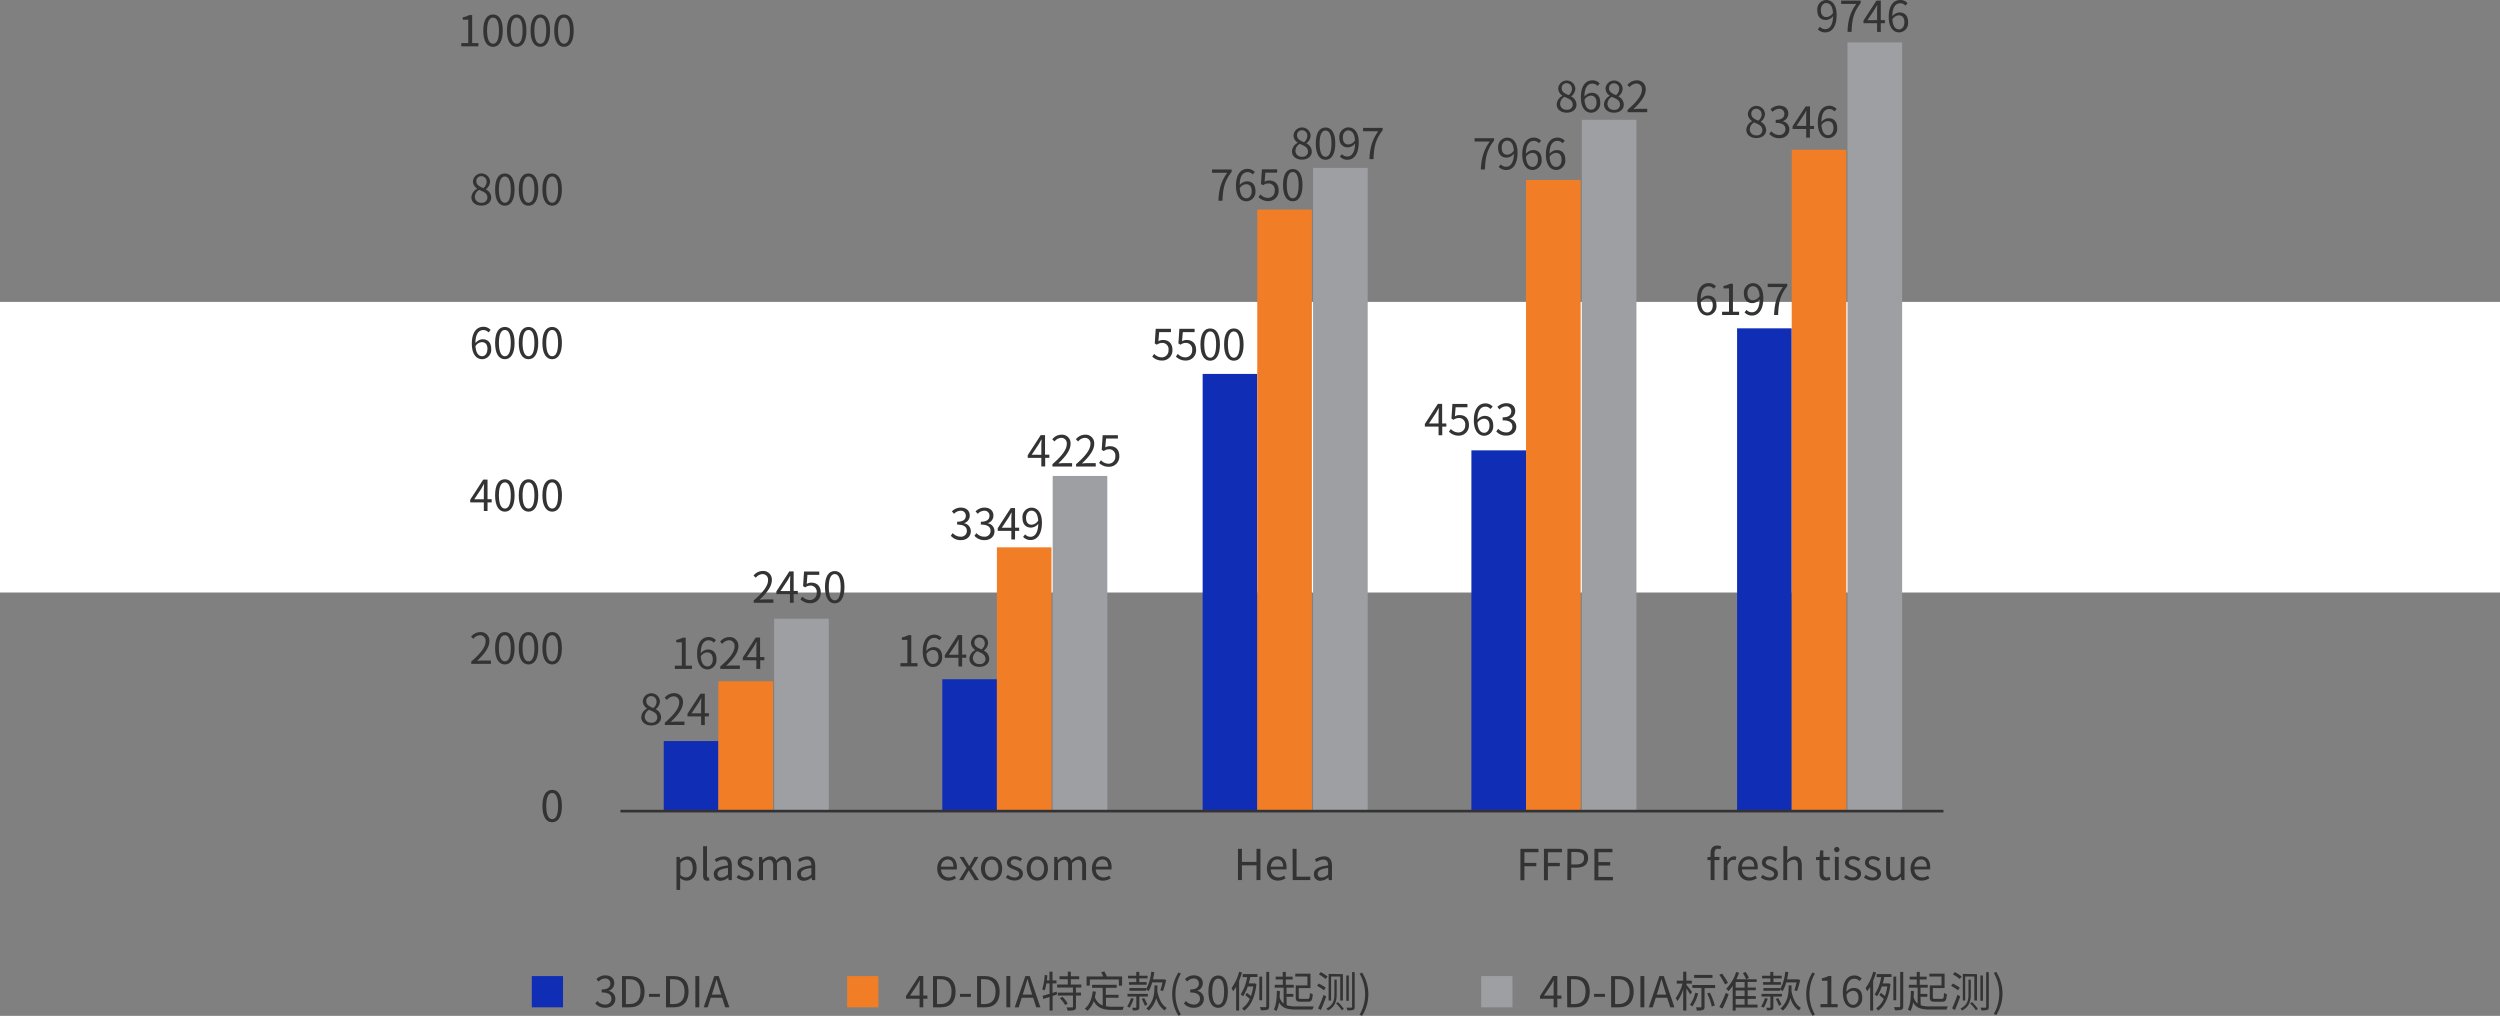 <svg xmlns="http://www.w3.org/2000/svg" viewBox="0 0 938.7 381.43"><rect x="0" y="0" width="938.7" height="381.43" fill="#808080" stroke="none"/><defs><style>.cls-1{fill:#fff;}.cls-2{fill:#333;}.cls-3{fill:#102db5;}.cls-4{fill:#f17e26;}.cls-5{fill:#9d9fa3;}</style></defs><title>资源 6-12</title><g id="图层_2" data-name="图层 2"><g id="图层_1-2" data-name="图层 1"><rect class="cls-1" y="113.36" width="938.7" height="109.12"/><path class="cls-2" d="M203.67,302.62c0-4.08,1.43-6.05,3.67-6.05s3.65,2,3.65,6.05-1.43,6.12-3.65,6.12S203.67,306.7,203.67,302.62Zm5.89,0c0-3.42-.89-4.87-2.22-4.87s-2.24,1.45-2.24,4.87.9,4.95,2.24,4.95S209.56,306.08,209.56,302.62Z"/><path class="cls-2" d="M176.94,248.41c3.69-3.21,5.38-5.55,5.38-7.57a2.06,2.06,0,0,0-1.78-2.31,2.41,2.41,0,0,0-.38,0,3.29,3.29,0,0,0-2.43,1.36l-.85-.83a4.49,4.49,0,0,1,3.46-1.73,3.22,3.22,0,0,1,3.41,3,3.53,3.53,0,0,1,0,.46c0,2.34-1.84,4.73-4.6,7.33.61,0,1.33-.11,1.92-.11h3.25v1.27h-7.38Z"/><path class="cls-2" d="M185.9,243.37c0-4.08,1.43-6.05,3.67-6.05s3.65,2,3.65,6.05-1.43,6.12-3.65,6.12S185.9,247.45,185.9,243.37Zm5.89,0c0-3.42-.89-4.87-2.22-4.87s-2.24,1.45-2.24,4.87.9,4.95,2.24,4.95S191.79,246.83,191.79,243.37Z"/><path class="cls-2" d="M194.78,243.37c0-4.08,1.43-6.05,3.67-6.05s3.65,2,3.65,6.05-1.43,6.12-3.65,6.12S194.78,247.45,194.78,243.37Zm5.89,0c0-3.42-.89-4.87-2.22-4.87s-2.24,1.45-2.24,4.87.9,4.95,2.24,4.95S200.67,246.83,200.67,243.37Z"/><path class="cls-2" d="M203.66,243.37c0-4.08,1.43-6.05,3.67-6.05s3.65,2,3.65,6.05-1.43,6.12-3.65,6.12S203.66,247.45,203.66,243.37Zm5.89,0c0-3.42-.89-4.87-2.22-4.87s-2.24,1.45-2.24,4.87.9,4.95,2.24,4.95S209.55,246.83,209.55,243.37Z"/><path class="cls-2" d="M184.61,188.63h-1.55v3.24h-1.39v-3.24h-5.11v-1l4.88-7.54h1.62v7.34h1.55Zm-2.94-1.16v-3.61c0-.57.06-1.52.09-2.12h-.06c-.29.57-.61,1.15-.95,1.72l-2.67,4Z"/><path class="cls-2" d="M185.9,186c0-4.08,1.43-6.05,3.67-6.05s3.65,2,3.65,6.05-1.43,6.12-3.65,6.12S185.9,190,185.9,186Zm5.89,0c0-3.42-.89-4.87-2.22-4.87s-2.24,1.45-2.24,4.87.9,4.95,2.24,4.95S191.79,189.42,191.79,186Z"/><path class="cls-2" d="M194.78,186c0-4.08,1.43-6.05,3.67-6.05s3.65,2,3.65,6.05-1.43,6.12-3.65,6.12S194.78,190,194.78,186Zm5.89,0c0-3.42-.89-4.87-2.22-4.87s-2.24,1.45-2.24,4.87.9,4.95,2.24,4.95S200.67,189.42,200.67,186Z"/><path class="cls-2" d="M203.66,186c0-4.08,1.43-6.05,3.67-6.05S211,182,211,186s-1.43,6.12-3.65,6.12S203.66,190,203.66,186Zm5.89,0c0-3.42-.89-4.87-2.22-4.87s-2.24,1.45-2.24,4.87.9,4.95,2.24,4.95S209.55,189.42,209.55,186Z"/><path class="cls-2" d="M183.41,124.82a2.47,2.47,0,0,0-1.89-.89c-1.6,0-3,1.23-3,4.88a3.65,3.65,0,0,1,2.67-1.43c2,0,3.25,1.24,3.25,3.69a3.52,3.52,0,0,1-3.24,3.8h-.12c-2.26,0-3.92-1.94-3.92-5.82,0-4.59,2.06-6.35,4.33-6.35a3.59,3.59,0,0,1,2.74,1.2Zm-.37,6.25c0-1.59-.69-2.6-2.11-2.6a3,3,0,0,0-2.4,1.51c.18,2.43,1.05,3.76,2.53,3.76,1.12,0,1.94-1.07,1.94-2.67Z"/><path class="cls-2" d="M185.9,128.76c0-4.08,1.43-6,3.67-6s3.65,2,3.65,6-1.43,6.12-3.65,6.12S185.9,132.84,185.9,128.76Zm5.89,0c0-3.43-.89-4.87-2.22-4.87s-2.24,1.44-2.24,4.87.9,5,2.24,5S191.79,132.22,191.79,128.76Z"/><path class="cls-2" d="M194.78,128.76c0-4.08,1.43-6,3.67-6s3.65,2,3.65,6-1.43,6.12-3.65,6.12S194.78,132.84,194.78,128.76Zm5.89,0c0-3.43-.89-4.87-2.22-4.87s-2.24,1.44-2.24,4.87.9,5,2.24,5S200.67,132.22,200.67,128.76Z"/><path class="cls-2" d="M203.66,128.76c0-4.08,1.43-6,3.67-6s3.65,2,3.65,6-1.43,6.12-3.65,6.12S203.66,132.84,203.66,128.76Zm5.89,0c0-3.43-.89-4.87-2.22-4.87s-2.24,1.44-2.24,4.87.9,5,2.24,5S209.55,132.22,209.55,128.76Z"/><path class="cls-2" d="M177,74.12a3.78,3.78,0,0,1,2.16-3.23v-.08a3.26,3.26,0,0,1-1.58-2.7,3.22,3.22,0,0,1,6.43.11,3.81,3.81,0,0,1-1.57,2.83v.08a3.41,3.41,0,0,1,2,3.07c0,1.72-1.47,3-3.68,3S177,75.93,177,74.12Zm6,0c0-1.57-1.45-2.16-3.11-2.83a3.2,3.2,0,0,0-1.6,2.66,2.25,2.25,0,0,0,2.33,2.17h.12A2,2,0,0,0,183,74.39a1.64,1.64,0,0,0,0-.22Zm-.28-5.87a2,2,0,0,0-1.9-2.1h-.1a1.8,1.8,0,0,0-1.85,1.75v.16c0,1.4,1.26,2,2.64,2.56a3.16,3.16,0,0,0,1.21-2.32Z"/><path class="cls-2" d="M185.9,71.13c0-4.08,1.43-6,3.67-6s3.65,2,3.65,6-1.43,6.12-3.65,6.12S185.9,75.21,185.9,71.13Zm5.89,0c0-3.42-.89-4.87-2.22-4.87s-2.24,1.45-2.24,4.87.9,5,2.24,5S191.79,74.59,191.79,71.13Z"/><path class="cls-2" d="M194.78,71.13c0-4.08,1.43-6,3.67-6s3.65,2,3.65,6-1.43,6.12-3.65,6.12S194.78,75.21,194.78,71.13Zm5.89,0c0-3.42-.89-4.87-2.22-4.87s-2.24,1.45-2.24,4.87.9,5,2.24,5S200.67,74.59,200.67,71.13Z"/><path class="cls-2" d="M203.66,71.13c0-4.08,1.43-6,3.67-6s3.65,2,3.65,6-1.43,6.12-3.65,6.12S203.66,75.21,203.66,71.13Zm5.89,0c0-3.42-.89-4.87-2.22-4.87s-2.24,1.45-2.24,4.87.9,5,2.24,5S209.55,74.59,209.55,71.13Z"/><path class="cls-2" d="M173.21,16.17h2.61V7.42h-2.08V6.49a7.55,7.55,0,0,0,2.43-.84h1.12V16.17h2.35v1.22h-6.43Z"/><path class="cls-2" d="M181.46,11.48c0-4.08,1.43-6.05,3.67-6.05s3.65,2,3.65,6.05-1.43,6.11-3.65,6.11S181.46,15.56,181.46,11.48Zm5.89,0c0-3.43-.89-4.87-2.22-4.87s-2.24,1.44-2.24,4.87.9,4.95,2.24,4.95S187.35,14.94,187.35,11.48Z"/><path class="cls-2" d="M190.34,11.48c0-4.08,1.43-6.05,3.67-6.05s3.65,2,3.65,6.05-1.43,6.11-3.65,6.11S190.34,15.56,190.34,11.48Zm5.89,0c0-3.43-.89-4.87-2.22-4.87s-2.24,1.44-2.24,4.87.9,4.95,2.24,4.95S196.23,14.94,196.23,11.48Z"/><path class="cls-2" d="M199.22,11.48c0-4.08,1.43-6.05,3.67-6.05s3.65,2,3.65,6.05-1.43,6.11-3.65,6.11S199.22,15.56,199.22,11.48Zm5.89,0c0-3.43-.89-4.87-2.22-4.87s-2.24,1.44-2.24,4.87.89,4.95,2.24,4.95S205.11,14.94,205.11,11.48Z"/><path class="cls-2" d="M208.1,11.48c0-4.08,1.43-6.05,3.67-6.05s3.65,2,3.65,6.05-1.43,6.11-3.65,6.11S208.1,15.56,208.1,11.48Zm5.89,0c0-3.43-.89-4.87-2.22-4.87s-2.24,1.44-2.24,4.87.89,4.95,2.24,4.95S214,14.94,214,11.48Z"/><path class="cls-2" d="M254,321.77h1.2l.13,1h0a4.64,4.64,0,0,1,2.77-1.22c2.24,0,3.46,1.76,3.46,4.44,0,3-1.78,4.69-3.78,4.69a3.89,3.89,0,0,1-2.4-1v4.46H254Zm6.08,4.22c0-1.92-.64-3.22-2.28-3.22a3.61,3.61,0,0,0-2.34,1.2v4.57a3.32,3.32,0,0,0,2.13.91c1.48,0,2.53-1.3,2.53-3.45Z"/><path class="cls-2" d="M264,328.73v-11h1.46v11.1c0,.45.19.63.41.63a1.61,1.61,0,0,0,.31,0l.21,1.12a2.23,2.23,0,0,1-.85.13C264.41,330.67,264,330,264,328.73Z"/><path class="cls-2" d="M268,328.2c0-1.89,1.65-2.83,5.34-3.25,0-1.12-.36-2.19-1.79-2.19a4.75,4.75,0,0,0-2.61.93l-.57-1a6.56,6.56,0,0,1,3.42-1.14c2.11,0,3,1.43,3,3.57v5.35h-1.2l-.13-1h0a4.64,4.64,0,0,1-2.88,1.25,2.36,2.36,0,0,1-2.53-2.18A1.93,1.93,0,0,1,268,328.2Zm5.34.14v-2.43c-2.93.35-3.92,1.07-3.92,2.19s.67,1.4,1.54,1.4a3.48,3.48,0,0,0,2.36-1.16Z"/><path class="cls-2" d="M276.57,329.46l.72-1a4,4,0,0,0,2.58,1c1.15,0,1.71-.61,1.71-1.36s-1-1.28-2-1.65c-1.22-.45-2.6-1-2.6-2.51s1.11-2.47,3-2.47a4.51,4.51,0,0,1,2.7,1l-.7.94a3.33,3.33,0,0,0-2-.77c-1.09,0-1.59.58-1.59,1.25,0,.83.94,1.14,1.92,1.51,1.27.48,2.66,1,2.66,2.64,0,1.41-1.12,2.58-3.17,2.58A5.21,5.21,0,0,1,276.57,329.46Z"/><path class="cls-2" d="M285,321.77h1.2l.13,1.26h.05a3.8,3.8,0,0,1,2.71-1.49,2.3,2.3,0,0,1,2.4,1.67,4.11,4.11,0,0,1,2.86-1.67c1.79,0,2.64,1.19,2.64,3.41v5.51h-1.45v-5.32c0-1.63-.52-2.32-1.62-2.32a3.2,3.2,0,0,0-2.19,1.33v6.31H290.3v-5.32c0-1.63-.51-2.32-1.62-2.32a3.2,3.2,0,0,0-2.19,1.33v6.31H285Z"/><path class="cls-2" d="M299.31,328.2c0-1.89,1.64-2.83,5.34-3.25,0-1.12-.37-2.19-1.79-2.19a4.75,4.75,0,0,0-2.61.93l-.58-1a6.56,6.56,0,0,1,3.43-1.14c2.11,0,3,1.43,3,3.57v5.35h-1.2l-.13-1h0a4.72,4.72,0,0,1-2.88,1.25,2.36,2.36,0,0,1-2.58-2.1A2.94,2.94,0,0,1,299.31,328.2Zm5.34.14v-2.43c-2.93.35-3.92,1.07-3.92,2.19s.67,1.4,1.54,1.4a3.52,3.52,0,0,0,2.38-1.16Z"/><path class="cls-2" d="M351.91,326.12c0-2.82,1.9-4.58,3.92-4.58,2.21,0,3.46,1.6,3.46,4.08a6,6,0,0,1-.07.84h-5.86a2.89,2.89,0,0,0,2.78,3h.1a3.79,3.79,0,0,0,2.18-.69l.53,1a5.19,5.19,0,0,1-2.88.9C353.76,330.67,351.91,329,351.91,326.12Zm6.09-.7c0-1.77-.8-2.71-2.16-2.71a2.68,2.68,0,0,0-2.49,2.71Z"/><path class="cls-2" d="M362.94,325.93l-2.65-4.16h1.57l1.17,1.92c.27.48.58,1,.87,1.44h.1q.4-.72.78-1.44l1.08-1.92h1.52l-2.64,4.3,2.86,4.39H366l-1.28-2c-.29-.52-.61-1-.93-1.55h-.08c-.3.5-.59,1-.89,1.55l-1.17,2h-1.54Z"/><path class="cls-2" d="M368.31,326.12c0-2.9,1.9-4.58,4-4.58s4,1.68,4,4.58-1.9,4.55-4,4.55S368.31,329,368.31,326.12Zm6.56,0c0-2-1-3.36-2.53-3.36s-2.51,1.36-2.51,3.36,1,3.33,2.51,3.33S374.87,328.12,374.87,326.12Z"/><path class="cls-2" d="M377.68,329.46l.72-1a4,4,0,0,0,2.58,1c1.15,0,1.71-.61,1.71-1.36s-1-1.28-2-1.65c-1.22-.45-2.6-1-2.6-2.51s1.11-2.47,3-2.47a4.51,4.51,0,0,1,2.7,1l-.7.94a3.33,3.33,0,0,0-2-.77c-1.09,0-1.59.58-1.59,1.25,0,.83,1,1.14,1.92,1.51,1.27.48,2.66,1,2.66,2.64,0,1.41-1.12,2.58-3.17,2.58A5.21,5.21,0,0,1,377.68,329.46Z"/><path class="cls-2" d="M385.49,326.12c0-2.9,1.9-4.58,4-4.58s4,1.68,4,4.58-1.91,4.55-4,4.55S385.49,329,385.49,326.12Zm6.56,0c0-2-1-3.36-2.53-3.36s-2.51,1.36-2.51,3.36,1,3.33,2.51,3.33S392.05,328.12,392.05,326.12Z"/><path class="cls-2" d="M395.84,321.77H397l.13,1.26h.05a3.85,3.85,0,0,1,2.7-1.49,2.29,2.29,0,0,1,2.4,1.67,4.1,4.1,0,0,1,2.87-1.67c1.79,0,2.64,1.19,2.64,3.41v5.51h-1.46v-5.32c0-1.63-.51-2.32-1.61-2.32a3.22,3.22,0,0,0-2.2,1.33v6.31h-1.45v-5.32c0-1.63-.51-2.32-1.62-2.32a3.2,3.2,0,0,0-2.19,1.33v6.31H395.8Z"/><path class="cls-2" d="M410,326.12c0-2.82,1.91-4.58,3.92-4.58,2.21,0,3.46,1.6,3.46,4.08a5.93,5.93,0,0,1-.06.84h-5.86a2.88,2.88,0,0,0,2.76,3h.12a3.79,3.79,0,0,0,2.18-.69l.52,1a5.19,5.19,0,0,1-2.88.9C411.86,330.67,410,329,410,326.12Zm6.1-.7c0-1.77-.8-2.71-2.16-2.71s-2.32,1-2.5,2.71Z"/><path class="cls-2" d="M464.83,318.71h1.49v4.92h5.47v-4.92h1.48v11.74h-1.48v-5.54h-5.47v5.54h-1.49Z"/><path class="cls-2" d="M475.69,326.11c0-2.82,1.91-4.58,3.93-4.58,2.2,0,3.45,1.6,3.45,4.08a5.93,5.93,0,0,1-.06.84h-5.86a2.88,2.88,0,0,0,2.76,3H480a3.79,3.79,0,0,0,2.18-.69l.53,1a5.19,5.19,0,0,1-2.88.9C477.55,330.66,475.69,329,475.69,326.11Zm6.1-.7c0-1.77-.8-2.71-2.16-2.71s-2.32,1-2.5,2.71Z"/><path class="cls-2" d="M485.34,318.71h1.49v10.47H492v1.27h-6.61Z"/><path class="cls-2" d="M493.34,328.19c0-1.89,1.65-2.83,5.35-3.25,0-1.12-.37-2.19-1.79-2.19a4.75,4.75,0,0,0-2.61.93l-.58-1a6.56,6.56,0,0,1,3.42-1.14c2.12,0,3,1.43,3,3.57v5.35h-1.2l-.12-1h-.05a4.72,4.72,0,0,1-2.88,1.25,2.36,2.36,0,0,1-2.54-2.17A2,2,0,0,1,493.34,328.19Zm5.35.14V325.9c-2.93.35-3.92,1.07-3.92,2.19s.67,1.4,1.53,1.4a3.54,3.54,0,0,0,2.39-1.16Z"/><path class="cls-2" d="M570.89,318.71h6.77V320h-5.28v4h4.48v1.25h-4.48v5.27h-1.49Z"/><path class="cls-2" d="M579.72,318.71h6.77V320h-5.28v4h4.48v1.25h-4.48v5.27h-1.49Z"/><path class="cls-2" d="M588.55,318.71h3.35c2.64,0,4.4.88,4.4,3.45s-1.76,3.63-4.32,3.63h-2v4.66h-1.49Zm3.24,5.88c2.06,0,3-.75,3-2.43s-1-2.24-3.11-2.24H590v4.67Z"/><path class="cls-2" d="M598.67,318.71h6.77V320h-5.29v3.68h4.45V325h-4.45v4.27h5.46v1.27h-6.94Z"/><path class="cls-2" d="M646,318.89a2.47,2.47,0,0,0-1-.22c-.83,0-1.23.59-1.23,1.71v1.38h1.84v1.18h-1.84v7.51h-1.46v-7.51H641.1v-1.1l1.18-.08v-1.4c0-1.76.8-2.86,2.53-2.86a3.84,3.84,0,0,1,1.46.29Z"/><path class="cls-2" d="M647.24,321.76h1.2l.13,1.58h0a3,3,0,0,1,2.46-1.81,1.88,1.88,0,0,1,.93.19l-.27,1.28a2.23,2.23,0,0,0-.85-.14c-.72,0-1.61.51-2.19,2v5.59h-1.46Z"/><path class="cls-2" d="M652.62,326.11c0-2.82,1.9-4.58,3.92-4.58,2.21,0,3.46,1.6,3.46,4.08a6,6,0,0,1-.07.84h-5.86a2.89,2.89,0,0,0,2.78,3h.1a3.79,3.79,0,0,0,2.18-.69l.53,1a5.19,5.19,0,0,1-2.88.9C654.47,330.66,652.62,329,652.62,326.11Zm6.09-.7c0-1.77-.8-2.71-2.16-2.71a2.68,2.68,0,0,0-2.49,2.71Z"/><path class="cls-2" d="M661.16,329.46l.72-1a4,4,0,0,0,2.58,1c1.15,0,1.71-.61,1.71-1.36s-1-1.28-2-1.65c-1.22-.45-2.6-1-2.6-2.51s1.11-2.47,3-2.47a4.54,4.54,0,0,1,2.71,1l-.7.94a3.33,3.33,0,0,0-2-.77c-1.08,0-1.58.58-1.58,1.25,0,.83,1,1.14,1.92,1.51,1.27.48,2.66,1,2.66,2.64,0,1.41-1.12,2.58-3.17,2.58A5.27,5.27,0,0,1,661.16,329.46Z"/><path class="cls-2" d="M669.62,317.71h1.46v3.49L671,323a4.09,4.09,0,0,1,2.88-1.46c1.83,0,2.66,1.19,2.66,3.41v5.51h-1.46v-5.32c0-1.63-.49-2.32-1.64-2.32a3.31,3.31,0,0,0-2.39,1.33v6.31h-1.46Z"/><path class="cls-2" d="M683.18,327.76v-4.82h-1.3v-1.1l1.36-.08.18-2.44h1.21v2.44H687v1.18h-2.36v4.85c0,1.07.34,1.68,1.35,1.68a3.15,3.15,0,0,0,1-.22l.29,1.08a5.13,5.13,0,0,1-1.6.33C683.8,330.66,683.18,329.5,683.18,327.76Z"/><path class="cls-2" d="M688.68,319a1,1,0,1,1,1,1A1,1,0,0,1,688.68,319Zm.27,2.74h1.46v8.69H689Z"/><path class="cls-2" d="M692.38,329.46l.72-1a3.94,3.94,0,0,0,2.57,1c1.16,0,1.72-.61,1.72-1.36s-1-1.28-2-1.65c-1.22-.45-2.59-1-2.59-2.51s1.1-2.47,3-2.47a4.54,4.54,0,0,1,2.71,1l-.71.94a3.33,3.33,0,0,0-2-.77c-1.09,0-1.58.58-1.58,1.25,0,.83.94,1.14,1.92,1.51,1.26.48,2.65,1,2.65,2.64,0,1.41-1.12,2.58-3.17,2.58A5.24,5.24,0,0,1,692.38,329.46Z"/><path class="cls-2" d="M699.86,329.46l.72-1a4,4,0,0,0,2.58,1c1.15,0,1.71-.61,1.71-1.36s-1-1.28-2-1.65c-1.22-.45-2.59-1-2.59-2.51s1.1-2.47,3-2.47a4.51,4.51,0,0,1,2.7,1l-.7.94a3.33,3.33,0,0,0-2-.77c-1.09,0-1.59.58-1.59,1.25,0,.83.95,1.14,1.92,1.51,1.27.48,2.66,1,2.66,2.64,0,1.41-1.12,2.58-3.17,2.58A5.3,5.3,0,0,1,699.86,329.46Z"/><path class="cls-2" d="M708.21,327.26v-5.5h1.46v5.33c0,1.61.48,2.3,1.63,2.3.9,0,1.53-.43,2.36-1.47v-6.16h1.45v8.69H713.9l-.11-1.36h0a3.74,3.74,0,0,1-2.88,1.57C709,330.66,708.21,329.47,708.21,327.26Z"/><path class="cls-2" d="M717.38,326.11c0-2.82,1.91-4.58,3.92-4.58,2.21,0,3.46,1.6,3.46,4.08a5.93,5.93,0,0,1-.06.84h-5.86a2.88,2.88,0,0,0,2.76,3h.12a3.79,3.79,0,0,0,2.18-.69l.53,1a5.22,5.22,0,0,1-2.89.9C719.24,330.66,717.38,329,717.38,326.11Zm6.1-.7c0-1.77-.8-2.71-2.16-2.71s-2.32,1-2.5,2.71Z"/><rect class="cls-3" x="249.22" y="278.25" width="20.51" height="26.31"/><rect class="cls-4" x="269.73" y="255.8" width="20.51" height="48.76"/><rect class="cls-5" x="290.68" y="232.32" width="20.51" height="72.24"/><rect class="cls-3" x="353.81" y="255.04" width="20.51" height="49.52"/><rect class="cls-4" x="374.31" y="205.51" width="20.51" height="99.05"/><rect class="cls-5" x="395.26" y="178.71" width="20.51" height="125.85"/><rect class="cls-3" x="451.57" y="140.4" width="20.51" height="164.16"/><rect class="cls-4" x="472.08" y="78.7" width="20.51" height="225.86"/><rect class="cls-5" x="493.03" y="63.04" width="20.51" height="241.52"/><rect class="cls-3" x="552.48" y="169.1" width="20.51" height="135.46"/><rect class="cls-4" x="572.99" y="67.57" width="20.51" height="236.99"/><rect class="cls-5" x="593.94" y="44.98" width="20.51" height="259.58"/><rect class="cls-3" x="652.24" y="123.28" width="20.51" height="181.28"/><rect class="cls-4" x="672.75" y="56.23" width="20.51" height="248.34"/><rect class="cls-5" x="693.7" y="15.93" width="20.51" height="288.63"/><path class="cls-2" d="M240.78,269.3a3.78,3.78,0,0,1,2.16-3.23V266a3.26,3.26,0,0,1-1.58-2.7,3.22,3.22,0,0,1,6.43.11,3.81,3.81,0,0,1-1.57,2.83v.08a3.41,3.41,0,0,1,2,3.07c0,1.72-1.48,3-3.68,3S240.78,271.11,240.78,269.3Zm6,.05c0-1.57-1.44-2.16-3.1-2.83a3.2,3.2,0,0,0-1.6,2.66,2.25,2.25,0,0,0,2.33,2.17h.12a2,2,0,0,0,2.26-1.7,2.83,2.83,0,0,0,0-.29Zm-.27-5.87a2,2,0,0,0-1.9-2.1h-.1a1.8,1.8,0,0,0-1.85,1.75v.16c0,1.4,1.26,2,2.64,2.56a3.16,3.16,0,0,0,1.24-2.37Z"/><path class="cls-2" d="M249.64,271.35c3.69-3.22,5.38-5.55,5.38-7.57a2.06,2.06,0,0,0-1.78-2.31,2.41,2.41,0,0,0-.38,0,3.29,3.29,0,0,0-2.43,1.36l-.85-.83a4.49,4.49,0,0,1,3.46-1.73,3.22,3.22,0,0,1,3.41,3,3.53,3.53,0,0,1,0,.46c0,2.34-1.84,4.73-4.6,7.33.61,0,1.33-.11,1.92-.11H257v1.27h-7.38Z"/><path class="cls-2" d="M266.19,269h-1.55v3.24h-1.39V269h-5.11v-1l4.88-7.54h1.62v7.34h1.55Zm-2.94-1.16v-3.61c0-.57.06-1.52.09-2.13h-.06c-.29.58-.61,1.16-.95,1.73l-2.67,4Z"/><path class="cls-2" d="M253.38,249.94H256v-8.75h-2.08v-.93a7.55,7.55,0,0,0,2.43-.84h1.12v10.52h2.35v1.22h-6.43Z"/><path class="cls-2" d="M268,241.31a2.47,2.47,0,0,0-1.89-.89c-1.6,0-3,1.23-3,4.88a3.65,3.65,0,0,1,2.67-1.43c2,0,3.25,1.24,3.25,3.69a3.52,3.52,0,0,1-3.24,3.8h-.12c-2.26,0-3.92-1.94-3.92-5.82,0-4.59,2.06-6.35,4.33-6.35a3.59,3.59,0,0,1,2.74,1.2Zm-.37,6.25c0-1.59-.69-2.6-2.11-2.6a3,3,0,0,0-2.4,1.51c.17,2.43,1.06,3.76,2.53,3.76,1.14,0,2-1.07,2-2.67Z"/><path class="cls-2" d="M270.43,250.29c3.69-3.21,5.38-5.55,5.38-7.57a2.06,2.06,0,0,0-1.78-2.31,2.41,2.41,0,0,0-.38,0,3.29,3.29,0,0,0-2.43,1.36l-.85-.83a4.49,4.49,0,0,1,3.46-1.73,3.22,3.22,0,0,1,3.41,3,3.53,3.53,0,0,1,0,.46c0,2.34-1.84,4.73-4.6,7.33.61,0,1.33-.11,1.92-.11h3.25v1.27h-7.38Z"/><path class="cls-2" d="M287,247.92h-1.55v3.24H284v-3.24h-5.11v-1l4.88-7.54h1.62v7.34H287Zm-3-1.16v-3.61c0-.57.06-1.52.09-2.12H284c-.29.57-.61,1.15-.95,1.72l-2.67,4Z"/><path class="cls-2" d="M283,225.46c3.69-3.21,5.38-5.55,5.38-7.57a2.06,2.06,0,0,0-1.78-2.31,2.41,2.41,0,0,0-.38,0,3.29,3.29,0,0,0-2.43,1.36l-.85-.83a4.49,4.49,0,0,1,3.46-1.73,3.22,3.22,0,0,1,3.41,3,3.53,3.53,0,0,1,0,.46c0,2.34-1.84,4.73-4.6,7.33.61,0,1.33-.11,1.92-.11h3.25v1.27H283Z"/><path class="cls-2" d="M299.59,223.09H298v3.24h-1.39v-3.24H291.5v-1l4.88-7.54H298v7.34h1.55Zm-2.94-1.16v-3.61c0-.57.06-1.52.09-2.12h-.06c-.29.57-.61,1.15-.95,1.72l-2.67,4Z"/><path class="cls-2" d="M300.55,225l.72-1a3.87,3.87,0,0,0,2.88,1.3,2.54,2.54,0,0,0,2.51-2.57,1.34,1.34,0,0,0,0-.2,2.36,2.36,0,0,0-2-2.65,2.55,2.55,0,0,0-.39,0,3.27,3.27,0,0,0-1.95.68l-.78-.48.36-5.49h5.72v1.25h-4.44l-.28,3.4a3.35,3.35,0,0,1,1.74-.47c1.95,0,3.54,1.15,3.54,3.73a3.82,3.82,0,0,1-3.64,4h-.2A5,5,0,0,1,300.55,225Z"/><path class="cls-2" d="M309.76,220.42c0-4.08,1.43-6,3.67-6s3.65,2,3.65,6-1.43,6.12-3.65,6.12S309.76,224.5,309.76,220.42Zm5.89,0c0-3.42-.89-4.87-2.22-4.87s-2.24,1.45-2.24,4.87.89,5,2.24,5,2.22-1.54,2.22-5Z"/><path class="cls-2" d="M394,171.92h-1.55v3.24H391v-3.24h-5.11v-1l4.88-7.54h1.62v7.34H394Zm-3-1.16v-3.61c0-.57.06-1.52.09-2.12H391c-.29.57-.61,1.15-.95,1.72l-2.67,4Z"/><path class="cls-2" d="M395.17,174.29c3.69-3.21,5.38-5.55,5.38-7.57a2.06,2.06,0,0,0-1.78-2.31,2.41,2.41,0,0,0-.38,0,3.29,3.29,0,0,0-2.43,1.36l-.85-.83a4.49,4.49,0,0,1,3.46-1.73,3.22,3.22,0,0,1,3.41,3,3.53,3.53,0,0,1,0,.46c0,2.34-1.84,4.73-4.6,7.33.61,0,1.33-.11,1.92-.11h3.25v1.27h-7.38Z"/><path class="cls-2" d="M404.05,174.29c3.69-3.21,5.38-5.55,5.38-7.57a2.06,2.06,0,0,0-1.78-2.31,2.41,2.41,0,0,0-.38,0,3.29,3.29,0,0,0-2.43,1.36l-.85-.83a4.49,4.49,0,0,1,3.46-1.73,3.22,3.22,0,0,1,3.41,3,3.53,3.53,0,0,1,0,.46c0,2.34-1.84,4.73-4.6,7.33.61,0,1.33-.11,1.92-.11h3.25v1.27h-7.38Z"/><path class="cls-2" d="M412.68,173.81l.72-1a3.87,3.87,0,0,0,2.88,1.3,2.54,2.54,0,0,0,2.51-2.57,1.34,1.34,0,0,0,0-.2,2.36,2.36,0,0,0-2-2.65,2.55,2.55,0,0,0-.39,0,3.27,3.27,0,0,0-1.95.68l-.78-.47.36-5.5h5.72v1.25h-4.44L415,168a3.35,3.35,0,0,1,1.74-.47c2,0,3.54,1.15,3.54,3.73a3.82,3.82,0,0,1-3.64,4h-.2A5,5,0,0,1,412.68,173.81Z"/><path class="cls-2" d="M485.11,56.86a3.78,3.78,0,0,1,2.16-3.23v-.08a3.26,3.26,0,0,1-1.58-2.7,3.22,3.22,0,0,1,6.43.11,3.81,3.81,0,0,1-1.57,2.83v.08a3.41,3.41,0,0,1,2,3.07c0,1.72-1.48,3-3.68,3S485.11,58.67,485.11,56.86Zm6,0c0-1.57-1.44-2.16-3.1-2.83a3.18,3.18,0,0,0-1.6,2.66,2.25,2.25,0,0,0,2.33,2.17h.12a2,2,0,0,0,2.26-1.7,1.94,1.94,0,0,0,0-.24ZM490.87,51a2,2,0,0,0-1.9-2.1h-.1A1.8,1.8,0,0,0,487,50.64a.74.74,0,0,0,0,.21c0,1.4,1.27,2,2.65,2.56A3.16,3.16,0,0,0,490.87,51Z"/><path class="cls-2" d="M494.05,53.87c0-4.08,1.43-6,3.67-6s3.65,2,3.65,6S499.94,60,497.72,60,494.05,58,494.05,53.87Zm5.89,0c0-3.43-.89-4.87-2.22-4.87s-2.24,1.44-2.24,4.87.9,5,2.24,5S499.94,57.33,499.94,53.87Z"/><path class="cls-2" d="M503.88,57.87a2.64,2.64,0,0,0,2,.9c1.52,0,2.83-1.25,2.94-4.9a3.63,3.63,0,0,1-2.7,1.46c-2,0-3.24-1.27-3.24-3.7a3.52,3.52,0,0,1,3.24-3.8h.12c2.26,0,3.94,1.86,3.94,5.59,0,4.75-2,6.57-4.25,6.57a3.68,3.68,0,0,1-2.82-1.2Zm4.9-5.2c-.16-2.42-1.06-3.7-2.57-3.7-1.12,0-2,1.06-2,2.66s.7,2.61,2.1,2.61A3.12,3.12,0,0,0,508.78,52.67Z"/><path class="cls-2" d="M517.5,49.29h-5.69V48h7.35v.88c-2.75,3.54-3.26,6.26-3.44,10.86H514.2C514.39,55.33,515.21,52.49,517.5,49.29Z"/><path class="cls-2" d="M460.79,64.88H455.1V63.63h7.35v.88c-2.75,3.54-3.26,6.26-3.44,10.86h-1.52C457.68,70.92,458.5,68.08,460.79,64.88Z"/><path class="cls-2" d="M470.37,65.52a2.47,2.47,0,0,0-1.89-.89c-1.6,0-3,1.23-3,4.88a3.65,3.65,0,0,1,2.67-1.43c2,0,3.25,1.24,3.25,3.69a3.52,3.52,0,0,1-3.24,3.8H468c-2.26,0-3.92-1.94-3.92-5.82,0-4.59,2.06-6.35,4.33-6.35a3.59,3.59,0,0,1,2.74,1.2ZM470,71.77c0-1.59-.69-2.6-2.11-2.6a3,3,0,0,0-2.4,1.51c.17,2.43,1.05,3.76,2.53,3.76C469.14,74.44,470,73.37,470,71.77Z"/><path class="cls-2" d="M472.53,74l.72-1a3.87,3.87,0,0,0,2.88,1.3,2.54,2.54,0,0,0,2.51-2.57,1.34,1.34,0,0,0,0-.2,2.36,2.36,0,0,0-2.05-2.65,2.55,2.55,0,0,0-.39,0,3.27,3.27,0,0,0-1.95.68l-.78-.48.36-5.49h5.72v1.25h-4.43l-.29,3.4a3.35,3.35,0,0,1,1.74-.47c1.95,0,3.54,1.15,3.54,3.73a3.82,3.82,0,0,1-3.64,4h-.2A5,5,0,0,1,472.53,74Z"/><path class="cls-2" d="M481.74,69.46c0-4.08,1.43-6,3.67-6s3.65,2,3.65,6-1.43,6.12-3.65,6.12S481.74,73.54,481.74,69.46Zm5.89,0c0-3.42-.89-4.87-2.22-4.87s-2.24,1.45-2.24,4.87.9,5,2.24,5S487.63,72.92,487.63,69.46Z"/><path class="cls-2" d="M432.65,133.88l.72-1a3.87,3.87,0,0,0,2.88,1.3,2.54,2.54,0,0,0,2.51-2.57,1.34,1.34,0,0,0,0-.2,2.36,2.36,0,0,0-2.05-2.65,2.55,2.55,0,0,0-.39,0,3.27,3.27,0,0,0-1.95.68l-.78-.48.36-5.49h5.72v1.25h-4.43l-.29,3.4a3.35,3.35,0,0,1,1.74-.47c1.95,0,3.54,1.15,3.54,3.73a3.82,3.82,0,0,1-3.64,4h-.2A5,5,0,0,1,432.65,133.88Z"/><path class="cls-2" d="M441.53,133.88l.72-1a3.87,3.87,0,0,0,2.88,1.3,2.54,2.54,0,0,0,2.51-2.57,1.34,1.34,0,0,0,0-.2,2.36,2.36,0,0,0-2.05-2.65,2.55,2.55,0,0,0-.39,0,3.27,3.27,0,0,0-1.95.68l-.78-.48.36-5.49h5.72v1.25h-4.43l-.29,3.4a3.35,3.35,0,0,1,1.74-.47c1.95,0,3.54,1.15,3.54,3.73a3.82,3.82,0,0,1-3.64,4h-.2A5,5,0,0,1,441.53,133.88Z"/><path class="cls-2" d="M450.74,129.32c0-4.08,1.43-6,3.67-6s3.65,2,3.65,6-1.43,6.12-3.65,6.12S450.74,133.4,450.74,129.32Zm5.89,0c0-3.42-.89-4.87-2.22-4.87s-2.24,1.45-2.24,4.87.9,5,2.24,5S456.63,132.78,456.63,129.32Z"/><path class="cls-2" d="M459.62,129.32c0-4.08,1.43-6,3.67-6s3.65,2,3.65,6-1.43,6.12-3.65,6.12S459.62,133.4,459.62,129.32Zm5.89,0c0-3.42-.89-4.87-2.22-4.87s-2.24,1.45-2.24,4.87.9,5,2.24,5S465.51,132.78,465.51,129.32Z"/><path class="cls-2" d="M543.09,160.19h-1.55v3.24h-1.39v-3.24H535v-1l4.88-7.54h1.62V159h1.55ZM540.15,159v-3.61c0-.57.06-1.52.09-2.13h-.06c-.29.58-.61,1.16-.95,1.73l-2.67,4Z"/><path class="cls-2" d="M544.05,162.08l.72-1a3.87,3.87,0,0,0,2.88,1.3,2.54,2.54,0,0,0,2.51-2.57,1.34,1.34,0,0,0,0-.2,2.36,2.36,0,0,0-2-2.65,2.55,2.55,0,0,0-.39,0,3.29,3.29,0,0,0-2,.68l-.78-.48.36-5.49H551v1.25h-4.44l-.28,3.4a3.35,3.35,0,0,1,1.74-.47c2,0,3.54,1.15,3.54,3.73a3.82,3.82,0,0,1-3.62,4h-.22A5,5,0,0,1,544.05,162.08Z"/><path class="cls-2" d="M559.65,153.58a2.47,2.47,0,0,0-1.89-.89c-1.6,0-3,1.23-3,4.88a3.65,3.65,0,0,1,2.67-1.43c2,0,3.25,1.24,3.25,3.69a3.51,3.51,0,0,1-3.23,3.79h-.13c-2.26,0-3.92-1.93-3.92-5.81,0-4.59,2.06-6.35,4.33-6.35a3.59,3.59,0,0,1,2.74,1.2Zm-.37,6.25c0-1.59-.69-2.6-2.11-2.6a3,3,0,0,0-2.4,1.51c.17,2.43,1.06,3.76,2.53,3.76C558.42,162.5,559.28,161.43,559.28,159.83Z"/><path class="cls-2" d="M561.82,162l.74-1a3.88,3.88,0,0,0,2.91,1.35,2.15,2.15,0,0,0,2.39-2.18c0-1.41-1-2.35-3.65-2.35V156.7c2.42,0,3.25-1,3.25-2.24a1.83,1.83,0,0,0-1.76-1.9h-.24a3.65,3.65,0,0,0-2.43,1.17l-.78-.93a4.7,4.7,0,0,1,3.28-1.41c2,0,3.41,1.06,3.41,2.95a2.93,2.93,0,0,1-2.1,2.83v.06a3,3,0,0,1,2.5,3c0,2.1-1.68,3.34-3.77,3.34A4.85,4.85,0,0,1,561.82,162Z"/><path class="cls-2" d="M643.48,108.42a2.47,2.47,0,0,0-1.89-.89c-1.6,0-3,1.23-3,4.88a3.65,3.65,0,0,1,2.67-1.43c2,0,3.25,1.24,3.25,3.69a3.52,3.52,0,0,1-3.24,3.8h-.12c-2.26,0-3.92-1.94-3.92-5.82,0-4.59,2.06-6.35,4.33-6.35a3.59,3.59,0,0,1,2.74,1.2Zm-.37,6.25c0-1.59-.69-2.6-2.11-2.6a3,3,0,0,0-2.4,1.51c.18,2.43,1.06,3.76,2.53,3.76C642.25,117.34,643.11,116.27,643.11,114.67Z"/><path class="cls-2" d="M646.6,117.05h2.61V108.3h-2.08v-.93a7.55,7.55,0,0,0,2.43-.84h1.12v10.52H653v1.22h-6.4Z"/><path class="cls-2" d="M655.8,116.36a2.64,2.64,0,0,0,2,.9c1.52,0,2.83-1.25,2.94-4.9a3.63,3.63,0,0,1-2.7,1.46c-2,0-3.24-1.27-3.24-3.7a3.52,3.52,0,0,1,3.24-3.8h.12c2.26,0,3.94,1.86,3.94,5.59,0,4.75-2.05,6.58-4.25,6.58a3.72,3.72,0,0,1-2.82-1.21Zm4.9-5.2c-.16-2.42-1.06-3.7-2.57-3.7-1.11,0-2,1.06-2,2.66s.71,2.61,2.1,2.61A3.12,3.12,0,0,0,660.7,111.16Z"/><path class="cls-2" d="M669.42,107.78h-5.69v-1.25h7.35v.88c-2.75,3.54-3.26,6.26-3.44,10.86h-1.52C666.31,113.82,667.13,111,669.42,107.78Z"/><path class="cls-2" d="M655.71,48.76a3.78,3.78,0,0,1,2.16-3.23v-.08a3.26,3.26,0,0,1-1.58-2.7,3.22,3.22,0,0,1,6.43.11,3.81,3.81,0,0,1-1.57,2.83v.08a3.41,3.41,0,0,1,2,3.07c0,1.72-1.47,3-3.68,3S655.71,50.57,655.71,48.76Zm6,.05c0-1.57-1.45-2.16-3.11-2.83a3.2,3.2,0,0,0-1.6,2.66,2.25,2.25,0,0,0,2.33,2.17h.12a2,2,0,0,0,2.28-1.68,3,3,0,0,0,0-.31Zm-.28-5.87a2,2,0,0,0-1.9-2.1h-.1a1.8,1.8,0,0,0-1.85,1.75v.16c0,1.4,1.26,2,2.64,2.56a3.14,3.14,0,0,0,1.25-2.37Z"/><path class="cls-2" d="M664.33,50.28l.74-1A3.87,3.87,0,0,0,668,50.67a2.15,2.15,0,0,0,2.39-2.18c0-1.41-1-2.35-3.65-2.35V45c2.42,0,3.25-1,3.25-2.24a1.83,1.83,0,0,0-1.76-1.9H668A3.65,3.65,0,0,0,665.56,42l-.78-.93a4.7,4.7,0,0,1,3.28-1.41c2,0,3.41,1.06,3.41,3a2.93,2.93,0,0,1-2.1,2.83v.06a3,3,0,0,1,2.5,3c0,2.1-1.68,3.34-3.76,3.34A4.83,4.83,0,0,1,664.33,50.28Z"/><path class="cls-2" d="M681.12,48.44h-1.55v3.24h-1.39V48.44h-5.11v-1l4.93-7.5h1.62v7.34h1.55Zm-2.94-1.16V43.67c0-.57.06-1.52.09-2.13h-.06a14.55,14.55,0,0,1-1,1.73l-2.67,4Z"/><path class="cls-2" d="M688.8,41.83a2.47,2.47,0,0,0-1.89-.89c-1.6,0-3,1.23-3,4.88a3.65,3.65,0,0,1,2.67-1.43c2,0,3.25,1.24,3.25,3.69a3.51,3.51,0,0,1-3.23,3.79h-.13c-2.26,0-3.92-1.93-3.92-5.81,0-4.59,2.06-6.35,4.33-6.35a3.59,3.59,0,0,1,2.74,1.2Zm-.37,6.25c0-1.59-.69-2.6-2.11-2.6a3,3,0,0,0-2.4,1.51c.17,2.43,1.05,3.76,2.53,3.76C687.57,50.75,688.43,49.68,688.43,48.08Z"/><path class="cls-2" d="M683.35,10.05a2.64,2.64,0,0,0,2,.9c1.52,0,2.83-1.25,2.94-4.9a3.63,3.63,0,0,1-2.7,1.46c-2,0-3.24-1.27-3.24-3.7A3.52,3.52,0,0,1,685.58,0h.11c2.25,0,3.93,1.86,3.93,5.59,0,4.75-2,6.58-4.25,6.58A3.72,3.72,0,0,1,682.55,11Zm4.9-5.2c-.16-2.42-1.06-3.7-2.56-3.7-1.12,0-2,1.06-2,2.66s.71,2.61,2.1,2.61A3.11,3.11,0,0,0,688.25,4.85Z"/><path class="cls-2" d="M697,1.47h-5.69V.22h7.35V1.1c-2.75,3.54-3.26,6.26-3.44,10.86H693.7C693.86,7.51,694.68,4.67,697,1.47Z"/><path class="cls-2" d="M707.75,8.72H706.2V12h-1.39V8.72H699.7v-1l4.88-7.5h1.62V7.56h1.55Zm-2.94-1.16V4c0-.57.06-1.52.09-2.12h-.06a15.27,15.27,0,0,1-1,1.72l-2.67,4Z"/><path class="cls-2" d="M715.43,2.11a2.47,2.47,0,0,0-1.89-.89c-1.6,0-3,1.23-3,4.88a3.65,3.65,0,0,1,2.67-1.43c2,0,3.25,1.24,3.25,3.69a3.52,3.52,0,0,1-3.24,3.8h-.12c-2.26,0-3.92-1.94-3.92-5.82,0-4.59,2.06-6.35,4.33-6.35a3.59,3.59,0,0,1,2.74,1.2Zm-.37,6.25c0-1.59-.69-2.6-2.11-2.6a3,3,0,0,0-2.4,1.51c.17,2.43,1.05,3.76,2.53,3.76C714.2,11,715.06,10,715.06,8.36Z"/><path class="cls-2" d="M559.37,53.14h-5.69V51.89H561v.88c-2.75,3.54-3.26,6.26-3.44,10.86H556C556.26,59.18,557.08,56.34,559.37,53.14Z"/><path class="cls-2" d="M563.51,61.72a2.64,2.64,0,0,0,2,.9c1.52,0,2.83-1.25,2.94-4.9a3.63,3.63,0,0,1-2.7,1.46c-2,0-3.24-1.27-3.24-3.7a3.53,3.53,0,0,1,3.24-3.8h.13c2.25,0,3.93,1.86,3.93,5.59,0,4.75-2,6.57-4.25,6.57a3.68,3.68,0,0,1-2.82-1.2Zm4.9-5.2c-.16-2.42-1.06-3.7-2.56-3.7-1.12,0-2,1.06-2,2.66s.71,2.61,2.1,2.61a3.11,3.11,0,0,0,2.46-1.57Z"/><path class="cls-2" d="M577.83,53.78a2.47,2.47,0,0,0-1.89-.89c-1.6,0-3,1.23-3,4.88a3.65,3.65,0,0,1,2.67-1.43c2,0,3.25,1.24,3.25,3.69a3.51,3.51,0,0,1-3.23,3.79h-.13c-2.26,0-3.92-1.93-3.92-5.81,0-4.59,2.06-6.35,4.33-6.35a3.59,3.59,0,0,1,2.74,1.2ZM577.46,60c0-1.59-.69-2.6-2.11-2.6a3,3,0,0,0-2.4,1.51c.17,2.43,1,3.76,2.53,3.76C576.6,62.7,577.46,61.63,577.46,60Z"/><path class="cls-2" d="M586.71,53.78a2.47,2.47,0,0,0-1.89-.89c-1.6,0-3,1.23-3,4.88a3.65,3.65,0,0,1,2.67-1.43c2,0,3.25,1.24,3.25,3.69a3.51,3.51,0,0,1-3.23,3.79h-.13c-2.26,0-3.92-1.93-3.92-5.81,0-4.59,2.06-6.35,4.33-6.35a3.59,3.59,0,0,1,2.74,1.2ZM586.34,60c0-1.59-.69-2.6-2.11-2.6a3,3,0,0,0-2.4,1.51c.17,2.43,1,3.76,2.53,3.76C585.48,62.7,586.34,61.63,586.34,60Z"/><path class="cls-2" d="M584.5,39.2a3.78,3.78,0,0,1,2.16-3.2v-.08a3.26,3.26,0,0,1-1.58-2.7,3.22,3.22,0,0,1,6.43.11,3.81,3.81,0,0,1-1.57,2.83v.08a3.41,3.41,0,0,1,2,3.07c0,1.72-1.47,3-3.68,3S584.5,41,584.5,39.2Zm6,0c0-1.57-1.45-2.16-3.11-2.83a3.2,3.2,0,0,0-1.6,2.66,2.25,2.25,0,0,0,2.33,2.17h.12a2,2,0,0,0,2.28-1.68,2.11,2.11,0,0,0,0-.26Zm-.28-5.87a2,2,0,0,0-1.9-2.1h-.1A1.8,1.8,0,0,0,586.37,33v.16c0,1.4,1.26,2,2.64,2.56a3.17,3.17,0,0,0,1.25-2.32Z"/><path class="cls-2" d="M599.83,32.27a2.47,2.47,0,0,0-1.89-.89c-1.6,0-3,1.23-3,4.88a3.65,3.65,0,0,1,2.67-1.43c2,0,3.25,1.24,3.25,3.69a3.52,3.52,0,0,1-3.24,3.8h-.12c-2.26,0-3.92-1.94-3.92-5.82,0-4.59,2.06-6.35,4.33-6.35a3.59,3.59,0,0,1,2.74,1.2Zm-.37,6.25c0-1.59-.69-2.6-2.11-2.6a3,3,0,0,0-2.4,1.51c.17,2.43,1,3.76,2.53,3.76C598.6,41.19,599.46,40.12,599.46,38.52Z"/><path class="cls-2" d="M602.26,39.2a3.78,3.78,0,0,1,2.16-3.2v-.08a3.26,3.26,0,0,1-1.58-2.7,3.22,3.22,0,0,1,6.43.11,3.81,3.81,0,0,1-1.57,2.83v.08a3.41,3.41,0,0,1,2,3.07c0,1.72-1.48,3-3.68,3S602.26,41,602.26,39.2Zm6,0c0-1.57-1.44-2.16-3.1-2.83a3.2,3.2,0,0,0-1.6,2.66,2.25,2.25,0,0,0,2.28,2.22H606a2,2,0,0,0,2.27-1.69c0-.1,0-.2,0-.3ZM608,33.38a2,2,0,0,0-1.9-2.1H606A1.8,1.8,0,0,0,604.15,33v.16c0,1.4,1.26,2,2.64,2.56A3.15,3.15,0,0,0,608,33.38Z"/><path class="cls-2" d="M611.12,41.25c3.69-3.21,5.38-5.55,5.38-7.57a2.06,2.06,0,0,0-1.78-2.31,2.41,2.41,0,0,0-.38,0,3.29,3.29,0,0,0-2.43,1.36l-.85-.83a4.49,4.49,0,0,1,3.46-1.73,3.22,3.22,0,0,1,3.41,3,3.53,3.53,0,0,1,0,.46c0,2.34-1.84,4.73-4.6,7.33.61,0,1.33-.11,1.92-.11h3.25v1.27h-7.38Z"/><path class="cls-2" d="M357,201.16l.74-1a3.88,3.88,0,0,0,2.91,1.35,2.15,2.15,0,0,0,2.39-2.18c0-1.41-1-2.35-3.65-2.35V195.9c2.42,0,3.25-1,3.25-2.24a1.83,1.83,0,0,0-1.76-1.9h-.24a3.65,3.65,0,0,0-2.43,1.17l-.78-.93a4.7,4.7,0,0,1,3.28-1.41c2,0,3.41,1.06,3.41,3a2.93,2.93,0,0,1-2.1,2.83v.06a3,3,0,0,1,2.5,3c0,2.1-1.68,3.34-3.76,3.34A4.83,4.83,0,0,1,357,201.16Z"/><path class="cls-2" d="M365.89,201.16l.74-1a3.88,3.88,0,0,0,2.91,1.35,2.15,2.15,0,0,0,2.39-2.18c0-1.41-.95-2.35-3.65-2.35V195.9c2.42,0,3.25-1,3.25-2.24a1.83,1.83,0,0,0-1.76-1.9h-.24a3.65,3.65,0,0,0-2.43,1.17l-.78-.93a4.7,4.7,0,0,1,3.28-1.41c2,0,3.41,1.06,3.41,3a2.93,2.93,0,0,1-2.1,2.83v.06a3,3,0,0,1,2.5,3c0,2.1-1.68,3.34-3.76,3.34A4.83,4.83,0,0,1,365.89,201.16Z"/><path class="cls-2" d="M382.68,199.32h-1.55v3.24h-1.39v-3.24h-5.11v-1l4.88-7.54h1.62v7.34h1.55Zm-2.94-1.16v-3.61c0-.57.06-1.52.09-2.12h-.06c-.29.57-.61,1.15-.95,1.72l-2.67,4Z"/><path class="cls-2" d="M384.92,200.65a2.59,2.59,0,0,0,2,.9c1.52,0,2.83-1.25,2.94-4.9a3.63,3.63,0,0,1-2.7,1.46c-2,0-3.24-1.27-3.24-3.7a3.52,3.52,0,0,1,3.24-3.8h.12c2.26,0,3.94,1.86,3.94,5.59,0,4.75-2.05,6.57-4.25,6.57a3.68,3.68,0,0,1-2.82-1.2Zm4.9-5.2c-.16-2.42-1.06-3.7-2.57-3.7-1.12,0-2,1.06-2,2.66s.7,2.61,2.1,2.61A3.12,3.12,0,0,0,389.82,195.45Z"/><path class="cls-2" d="M338.09,249h2.61v-8.75h-2.08v-.93a7.55,7.55,0,0,0,2.43-.84h1.12V249h2.35v1.22h-6.43Z"/><path class="cls-2" d="M352.73,240.41a2.47,2.47,0,0,0-1.89-.89c-1.6,0-3,1.23-3,4.88a3.65,3.65,0,0,1,2.67-1.43c2,0,3.25,1.24,3.25,3.69a3.51,3.51,0,0,1-3.23,3.79h-.13c-2.26,0-3.92-1.93-3.92-5.81,0-4.59,2.06-6.35,4.33-6.35a3.59,3.59,0,0,1,2.74,1.2Zm-.37,6.25c0-1.59-.69-2.6-2.11-2.6a3,3,0,0,0-2.4,1.51c.17,2.43,1.06,3.76,2.53,3.76,1.12,0,2-1.07,2-2.67Z"/><path class="cls-2" d="M362.81,247h-1.55v3.24h-1.39V247h-5.11v-1l4.88-7.54h1.62v7.34h1.55Zm-2.94-1.16v-3.61c0-.57.06-1.52.09-2.13h-.06c-.29.58-.61,1.16-.95,1.73l-2.67,4Z"/><path class="cls-2" d="M364,247.34a3.78,3.78,0,0,1,2.16-3.23V244a3.26,3.26,0,0,1-1.58-2.7,3.22,3.22,0,0,1,6.43.11,3.81,3.81,0,0,1-1.57,2.83v.08a3.41,3.41,0,0,1,2,3.07c0,1.72-1.48,3-3.68,3S364,249.15,364,247.34Zm6,0c0-1.57-1.44-2.16-3.1-2.83a3.18,3.18,0,0,0-1.6,2.66,2.25,2.25,0,0,0,2.33,2.17h.12a2,2,0,0,0,2.29-1.65,1.43,1.43,0,0,0,0-.29Zm-.27-5.87a2,2,0,0,0-1.9-2.1h-.1a1.81,1.81,0,0,0-1.86,1.76v.15c0,1.4,1.27,2,2.65,2.56a3.17,3.17,0,0,0,1.28-2.32Z"/><rect class="cls-2" x="232.96" y="304.06" width="496.78" height="1"/><path class="cls-2" d="M223.53,376.83l.74-1a3.88,3.88,0,0,0,2.91,1.35,2.15,2.15,0,0,0,2.39-2.18c0-1.41-.95-2.35-3.65-2.35v-1.12c2.42,0,3.25-1,3.25-2.24a1.83,1.83,0,0,0-1.76-1.9h-.24a3.65,3.65,0,0,0-2.43,1.17l-.78-.93a4.7,4.7,0,0,1,3.28-1.41c2,0,3.41,1.06,3.41,2.94a2.93,2.93,0,0,1-2.1,2.84v.06a3,3,0,0,1,2.5,3c0,2.1-1.68,3.34-3.76,3.34A4.84,4.84,0,0,1,223.53,376.83Z"/><path class="cls-2" d="M233.55,366.49h2.95c3.6,0,5.53,2.1,5.53,5.83s-1.93,5.91-5.47,5.91h-3ZM236.37,377c2.77,0,4.13-1.73,4.13-4.69s-1.36-4.63-4.13-4.63H235V377Z"/><path class="cls-2" d="M243.68,373.18h4.1v1.12h-4.1Z"/><path class="cls-2" d="M250.09,366.49H253c3.6,0,5.54,2.1,5.54,5.83s-1.94,5.91-5.48,5.91h-3ZM252.91,377c2.77,0,4.13-1.73,4.13-4.69s-1.36-4.63-4.13-4.63h-1.33V377Z"/><path class="cls-2" d="M261.09,366.49h1.48v11.74h-1.48Z"/><path class="cls-2" d="M271.15,374.64h-4.29l-1.13,3.59h-1.51l4-11.74h1.65l4,11.74H272.3Zm-.37-1.18-.56-1.8c-.43-1.33-.8-2.61-1.18-4h0c-.37,1.38-.76,2.64-1.17,4l-.58,1.8Z"/><rect class="cls-3" x="199.68" y="366.5" width="11.73" height="11.73"/><path class="cls-2" d="M348.22,375h-1.55v3.24h-1.39V375h-5.11v-1l4.88-7.54h1.62v7.34h1.55Zm-2.94-1.16v-3.61c0-.57.06-1.52.09-2.13h-.06c-.29.58-.61,1.16-.95,1.73l-2.67,4Z"/><path class="cls-2" d="M350.33,366.49h2.95c3.6,0,5.53,2.1,5.53,5.83s-1.93,5.91-5.47,5.91h-3ZM353.15,377c2.77,0,4.13-1.73,4.13-4.69s-1.36-4.63-4.13-4.63h-1.33V377Z"/><path class="cls-2" d="M360.46,373.18h4.1v1.12h-4.1Z"/><path class="cls-2" d="M366.87,366.49h2.95c3.6,0,5.54,2.1,5.54,5.83s-1.94,5.91-5.48,5.91h-3ZM369.69,377c2.77,0,4.13-1.73,4.13-4.69s-1.36-4.63-4.13-4.63h-1.33V377Z"/><path class="cls-2" d="M377.87,366.49h1.48v11.74h-1.48Z"/><path class="cls-2" d="M387.93,374.64h-4.29l-1.13,3.59H381l4-11.74h1.65l4,11.74h-1.57Zm-.37-1.18-.56-1.8c-.43-1.33-.8-2.61-1.18-4h-.06c-.37,1.38-.76,2.64-1.17,4l-.58,1.8Z"/><path class="cls-2" d="M396.89,373.41l-1.65.56v5.47h-1.15v-5.1l-2.37.75-.25-1.18,2.62-.76v-3.9h-1.2a15.59,15.59,0,0,1-.64,2.7,4.43,4.43,0,0,0-.91-.49,22.46,22.46,0,0,0,.93-5.4l1,.18c-.06.64-.12,1.26-.22,1.87h1v-3.27h1.15v3.27h1.49v1.14H395.2v3.55l1.56-.48ZM404,370.8v1.9h1.88v1.11H404V378c0,.7-.13,1.05-.62,1.25a8.61,8.61,0,0,1-2.53.2,4.9,4.9,0,0,0-.37-1.18h2.08c.27,0,.32-.06.32-.3v-4.16h-5.7V372.7h5.7v-1.9h-5.94v-1.12h4v-2h-3.11v-1.1h3.11v-1.73h1.13v1.73h3.14v1.1h-3.14v2H406v1.12Zm-5.1,3.46a11.44,11.44,0,0,1,2,2.54l-.93.61a11.43,11.43,0,0,0-2-2.59Z"/><path class="cls-2" d="M415.26,377.81a12.91,12.91,0,0,0,2.63.21H422a3.71,3.71,0,0,0-.45,1.2h-3.7c-3.33,0-5.71-.58-7.17-3.3a8.56,8.56,0,0,1-2.38,3.62,6.07,6.07,0,0,0-1-.82c1.77-1.36,2.64-3.63,3-6.51l1.18.12c-.09.74-.22,1.43-.36,2.07a4.83,4.83,0,0,0,2.92,3.12v-6.61h-4v-1.14h9.27v1.14H415.2v2.61H420v1.12h-4.74Zm-6.07-7.7H408v-3.47h6.21a13.21,13.21,0,0,0-.74-1.57l1.15-.34a13.88,13.88,0,0,1,1,1.91h5.7v3.47h-1.21v-2.34h-10.9Z"/><path class="cls-2" d="M425.69,375a21.11,21.11,0,0,1-1.5,3.37c-.24-.12-.69-.33-.95-.43a15.15,15.15,0,0,0,1.46-3.2Zm2.1-.8v4c0,.56-.11.85-.51,1a4.68,4.68,0,0,1-1.86.19,4.94,4.94,0,0,0-.35-1h1.36c.16,0,.24,0,.24-.21v-4h-3.32v-1H431v1Zm-1.14-6.82h-3.1v-1h3.1v-1.46h1.12v1.46h3.11v1h-3.11v1.37h2.79v1h-6.65v-1h2.74Zm3.73,3.95a16.7,16.7,0,0,0,1.87-6.47l1.17.15c-.13.93-.3,1.86-.51,2.72h4.15l.8.24a28.49,28.49,0,0,1-1.19,4.15l-1-.29a19,19,0,0,0,.82-2.95h-3.87a13.49,13.49,0,0,1-1.35,3.29c-.21-.18-.64-.48-.93-.68v.5h-6.29v-1h6.29Zm-.78,3.41a21.18,21.18,0,0,1,1.23,2.48l-.95.43c-.24-.64-.73-1.72-1.16-2.56Zm5-4c0,.47,0,1-.05,1.51.56,2.77,1.69,5.17,3.57,6.19a4.25,4.25,0,0,0-.79,1,8.21,8.21,0,0,1-3.18-4.73,9.48,9.48,0,0,1-2.83,4.76,3.63,3.63,0,0,0-.92-.78c2.85-2.54,3.06-5.78,3.06-7.95V370h1.14Z"/><path class="cls-2" d="M440.14,373.25a15,15,0,0,1,2.35-8.12l.91.42a15.5,15.5,0,0,0,0,15.4l-.91.43A15,15,0,0,1,440.14,373.25Z"/><path class="cls-2" d="M444.54,376.83l.73-1a3.9,3.9,0,0,0,2.92,1.35,2.16,2.16,0,0,0,2.37-1.93,2.09,2.09,0,0,0,0-.25c0-1.41-.94-2.35-3.65-2.35v-1.12c2.42,0,3.25-1,3.25-2.24a1.83,1.83,0,0,0-1.76-1.9h-.24a3.63,3.63,0,0,0-2.44,1.17l-.78-.93a4.7,4.7,0,0,1,3.28-1.41c2,0,3.41,1.06,3.41,2.94a2.93,2.93,0,0,1-2.1,2.84v.06a3,3,0,0,1,2.5,3c0,2.1-1.68,3.34-3.76,3.34A4.82,4.82,0,0,1,444.54,376.83Z"/><path class="cls-2" d="M453.74,372.32c0-4.08,1.42-6.05,3.66-6.05s3.65,2,3.65,6.05-1.42,6.11-3.65,6.11S453.74,376.4,453.74,372.32Zm5.89,0c0-3.43-.9-4.87-2.23-4.87s-2.24,1.44-2.24,4.87.9,4.95,2.24,4.95S459.63,375.78,459.63,372.32Z"/><path class="cls-2" d="M466.35,365.17a30.42,30.42,0,0,1-1.09,3.08v11.18h-1.12v-8.9a13.77,13.77,0,0,1-1.14,1.68,6.07,6.07,0,0,0-.59-1.2,17.31,17.31,0,0,0,2.86-6.15Zm.27.56h5.52v1.12h-2.7c-.15.81-.34,1.63-.56,2.4h2.2l.69.18c-.53,5.07-2.2,8.37-4.65,10.08a3.29,3.29,0,0,0-.75-.91,8.19,8.19,0,0,0,2.9-3.53c-.5-.47-1.17-1-1.71-1.46l.64-.8c.46.33,1.05.78,1.5,1.18a17.86,17.86,0,0,0,.88-3.6H468.5a14.1,14.1,0,0,1-1.78,3.71,5.67,5.67,0,0,0-.89-.73,16.29,16.29,0,0,0,2.45-6.48h-1.7Zm7.3,9.84h-1.07v-8.88h1.07Zm2.64-10.66v12.93c0,.74-.18,1.08-.64,1.27a7.68,7.68,0,0,1-2.48.22,4.88,4.88,0,0,0-.39-1.17h2.05c.25,0,.36-.09.36-.35v-12.9Z"/><path class="cls-2" d="M483.12,377.44a10.58,10.58,0,0,0,3.58.45h6.6a5,5,0,0,0-.48,1.18h-6.1c-3.38,0-5.29-.54-6.45-2.7a10.31,10.31,0,0,1-1,3.25,7.65,7.65,0,0,0-1-.58c.93-1.6,1.11-4.14,1.16-7l1.12.08a16.2,16.2,0,0,1-.1,2.23,4.82,4.82,0,0,0,1.52,2.49v-6h-3.34v-1.07h3.05v-2H479v-1.05h2.65v-1.78h1.14v1.78h2.58v1.05h-2.58v2h3v1.07h-2.73v2.37h2.57v1.06h-2.57Zm7.79-10.77h-4.56V365.6h5.71V371h-4.4v3.49c0,.48.13.56.87.56H491c.67,0,.78-.29.85-2.23a2.78,2.78,0,0,0,1.07.47c-.16,2.27-.49,2.85-1.82,2.85h-2.68c-1.45,0-1.9-.34-1.9-1.65V370h4.4Z"/><path class="cls-2" d="M495.18,369.31a17.81,17.81,0,0,1,2.62,1.57l-.69.94a23,23,0,0,0-2.6-1.68Zm1.79,4.23,1,.62c-.58,1.67-1.36,3.63-2,5.09l-1.07-.62a46.14,46.14,0,0,0,2.1-5.09ZM495.9,365a17.5,17.5,0,0,1,2.58,1.67l-.73.94a15.5,15.5,0,0,0-2.56-1.76Zm6,2.82v5.62c0,2.13-.44,4.55-3.31,6a2.54,2.54,0,0,0-.56-.74c2.67-1.36,3-3.34,3-5.25v-5.62Zm2.33-2.05v9.91h-1v-9H499.8v9h-.94v-10Zm-1.86,10.5a17.13,17.13,0,0,1,2.21,2.53l-.75.53a18.31,18.31,0,0,0-2.2-2.61Zm4.08-10v9.51h-.94v-9.51Zm2.21-1.23v13c0,.67-.16,1-.55,1.13a6.06,6.06,0,0,1-2.2.2,4.42,4.42,0,0,0-.36-1h1.81c.22,0,.32-.08.32-.32V365Z"/><path class="cls-2" d="M510.52,381a15.5,15.5,0,0,0,0-15.4l.9-.42a15.11,15.11,0,0,1,0,16.25Z"/><rect class="cls-4" x="318.08" y="366.5" width="11.73" height="11.73"/><path class="cls-2" d="M586.29,375h-1.55v3.24h-1.39V375h-5.11v-1l4.88-7.54h1.62v7.34h1.55Zm-2.94-1.16v-3.61c0-.57.06-1.52.09-2.13h-.06a14.55,14.55,0,0,1-1,1.73l-2.67,4Z"/><path class="cls-2" d="M588.4,366.49h3c3.6,0,5.53,2.1,5.53,5.83s-1.93,5.91-5.47,5.91h-3ZM591.22,377c2.77,0,4.13-1.73,4.13-4.69s-1.36-4.63-4.13-4.63h-1.33V377Z"/><path class="cls-2" d="M598.53,373.18h4.1v1.12h-4.1Z"/><path class="cls-2" d="M604.94,366.49h2.95c3.6,0,5.54,2.1,5.54,5.83s-1.94,5.91-5.48,5.91h-3ZM607.76,377c2.77,0,4.13-1.73,4.13-4.69s-1.36-4.63-4.13-4.63h-1.33V377Z"/><path class="cls-2" d="M615.94,366.49h1.48v11.74h-1.48Z"/><path class="cls-2" d="M626,374.64h-4.29l-1.13,3.59h-1.51l4-11.74h1.65l4,11.74h-1.57Zm-.37-1.18-.56-1.8c-.43-1.33-.8-2.61-1.18-4h-.06c-.37,1.38-.76,2.64-1.17,4l-.58,1.8Z"/><path class="cls-2" d="M634.63,373.41c-.26-.51-.92-1.51-1.44-2.29v8.32H632V371.5a15.56,15.56,0,0,1-2.14,4.39,6.51,6.51,0,0,0-.68-1.1,15.63,15.63,0,0,0,2.56-5.46h-2.16v-1.12H632v-3.37h1.19v3.37h2.06v1.12h-2.06v.41c.48.58,1.84,2.31,2.14,2.72Zm3-.42a16.15,16.15,0,0,1-2.16,4.92,8.56,8.56,0,0,0-.94-.63,12.55,12.55,0,0,0,2-4.53Zm2.4-2v7c0,.67-.12,1-.59,1.22a6,6,0,0,1-2.3.24,5.73,5.73,0,0,0-.37-1.22h1.78c.21,0,.3-.06.3-.27v-7h-3.41v-1.12H644V371Zm3-3.8H636.1v-1.12H643Zm-1,5.54a23.8,23.8,0,0,1,1.83,4.82l-1.11.38A22.43,22.43,0,0,0,641,373Z"/><path class="cls-2" d="M647.71,369.63a25.23,25.23,0,0,0-2.16-3.6l1.06-.48a28.13,28.13,0,0,1,2.21,3.49Zm-2.14,8.5A43.37,43.37,0,0,0,648,372.8l1.08.58c-.68,1.77-1.56,3.81-2.29,5.33Zm14.37.19h-8.23v1.14h-1.12v-9.32a12.63,12.63,0,0,1-1.56,2,5.46,5.46,0,0,0-.89-.84,16.06,16.06,0,0,0,3.75-6.33l1.09.29a23.4,23.4,0,0,1-1,2.43h3.65a14.17,14.17,0,0,0-1.2-2.28l1-.47a11.44,11.44,0,0,1,1.25,2.24l-1,.51h3.92v1h-3.39v2.12h3.07v1h-3.07V374h3.06v1.05h-3.06v2.16h3.71Zm-4.88-9.59h-3.35v2.12h3.35Zm0,3.17h-3.35V374h3.35Zm-3.35,5.33h3.35v-2.16h-3.35Z"/><path class="cls-2" d="M663.76,375a21.11,21.11,0,0,1-1.5,3.37,8.58,8.58,0,0,0-1-.43,15.15,15.15,0,0,0,1.46-3.2Zm2.1-.8v4c0,.56-.11.85-.51,1a4.68,4.68,0,0,1-1.86.19,4.94,4.94,0,0,0-.35-1h1.36c.16,0,.24,0,.24-.21v-4h-3.32v-1h7.67v1Zm-1.14-6.82h-3.1v-1h3.1v-1.46h1.12v1.46H669v1h-3.11v1.37h2.79v1H662v-1h2.74Zm3.73,3.95a16.7,16.7,0,0,0,1.87-6.47l1.17.15c-.13.93-.3,1.86-.51,2.72h4.14l.81.24a28.49,28.49,0,0,1-1.19,4.15l-1-.29a19,19,0,0,0,.82-2.95h-3.87a13.49,13.49,0,0,1-1.35,3.29c-.21-.18-.64-.48-.93-.68v.5h-6.29v-1h6.29Zm-.78,3.41a21.18,21.18,0,0,1,1.23,2.48l-.95.43c-.24-.64-.73-1.72-1.16-2.56Zm5-4v1.51c.56,2.77,1.69,5.17,3.57,6.19a4.25,4.25,0,0,0-.79,1,8.21,8.21,0,0,1-3.18-4.73,9.34,9.34,0,0,1-2.84,4.76,3.59,3.59,0,0,0-.91-.78c2.85-2.54,3.06-5.78,3.06-7.95V370h1.14Z"/><path class="cls-2" d="M678.21,373.25a15,15,0,0,1,2.35-8.12l.91.42a15.5,15.5,0,0,0,0,15.4l-.91.43A15,15,0,0,1,678.21,373.25Z"/><path class="cls-2" d="M683.55,377h2.61v-8.76h-2.08v-.92a7.55,7.55,0,0,0,2.43-.84h1.12V377H690v1.22h-6.44Z"/><path class="cls-2" d="M698.19,368.38a2.44,2.44,0,0,0-1.88-.89c-1.6,0-3,1.23-3,4.88a3.67,3.67,0,0,1,2.67-1.43c2,0,3.25,1.24,3.25,3.68a3.52,3.52,0,0,1-3.21,3.8h-.15c-2.26,0-3.92-1.93-3.92-5.81,0-4.59,2.06-6.35,4.34-6.35a3.59,3.59,0,0,1,2.73,1.2Zm-.36,6.24c0-1.58-.69-2.59-2.12-2.59a3.08,3.08,0,0,0-2.4,1.51c.18,2.43,1.06,3.76,2.53,3.76C697,377.3,697.83,376.23,697.83,374.62Z"/><path class="cls-2" d="M704.42,365.17a30.42,30.42,0,0,1-1.09,3.08v11.18h-1.12v-8.9a13.77,13.77,0,0,1-1.14,1.68,6.07,6.07,0,0,0-.59-1.2,17.31,17.31,0,0,0,2.86-6.15Zm.27.56h5.52v1.12h-2.7c-.15.81-.34,1.63-.56,2.4h2.19l.69.18c-.53,5.07-2.2,8.37-4.65,10.08a3.29,3.29,0,0,0-.75-.91,8.19,8.19,0,0,0,2.9-3.53c-.5-.47-1.17-1-1.71-1.46l.64-.8c.46.33,1,.78,1.5,1.18a17.86,17.86,0,0,0,.88-3.6h-2.08a14.1,14.1,0,0,1-1.78,3.71,5.67,5.67,0,0,0-.89-.73,16.29,16.29,0,0,0,2.45-6.48h-1.7Zm7.3,9.84h-1.07v-8.88H712Zm2.64-10.66v12.93c0,.74-.18,1.08-.64,1.27a7.68,7.68,0,0,1-2.48.22,4.88,4.88,0,0,0-.39-1.17h2a.32.32,0,0,0,.36-.35v-12.9Z"/><path class="cls-2" d="M721.19,377.44a10.58,10.58,0,0,0,3.58.45h6.6a4.68,4.68,0,0,0-.49,1.18h-6.09c-3.38,0-5.29-.54-6.45-2.7a10.31,10.31,0,0,1-1,3.25,7.65,7.65,0,0,0-1-.58c.93-1.6,1.11-4.14,1.16-7l1.12.08a16.2,16.2,0,0,1-.1,2.23,4.82,4.82,0,0,0,1.52,2.49v-6H716.7v-1.07h3v-2h-2.65v-1.05h2.65v-1.78h1.14v1.78h2.58v1.05h-2.58v2h3v1.07h-2.73v2.37h2.57v1.06h-2.57ZM729,366.67h-4.56V365.6h5.71V371h-4.4v3.49c0,.48.13.56.87.56h2.46c.67,0,.78-.29.85-2.23a2.85,2.85,0,0,0,1.07.47c-.16,2.27-.49,2.85-1.82,2.85H726.5c-1.45,0-1.9-.34-1.9-1.65V370H729Z"/><path class="cls-2" d="M733.25,369.31a17.81,17.81,0,0,1,2.62,1.57l-.69.94a23,23,0,0,0-2.6-1.68Zm1.79,4.23,1,.62c-.58,1.67-1.36,3.63-2,5.09l-1.07-.62a49.49,49.49,0,0,0,2-5.09ZM734,365a16.9,16.9,0,0,1,2.57,1.67l-.72.94a15.5,15.5,0,0,0-2.56-1.76Zm6,2.82v5.62c0,2.13-.45,4.55-3.32,6a3.35,3.35,0,0,0-.56-.74c2.67-1.36,3-3.34,3-5.25v-5.62Zm2.32-2.05v9.91h-1v-9h-3.43v9H737v-10Zm-1.86,10.5a16.63,16.63,0,0,1,2.21,2.53l-.75.53a18.31,18.31,0,0,0-2.2-2.61Zm4.08-10v9.51h-.94v-9.51Zm2.21-1.23v13c0,.67-.16,1-.54,1.13a6.11,6.11,0,0,1-2.21.2,4.42,4.42,0,0,0-.36-1h1.81c.22,0,.32-.08.32-.32V365Z"/><rect class="cls-5" x="556.16" y="366.5" width="11.73" height="11.73"/><path class="cls-2" d="M748.64,380.72a15.49,15.49,0,0,0,0-15.4l.89-.41a15.1,15.1,0,0,1,0,16.24Z"/></g></g></svg>